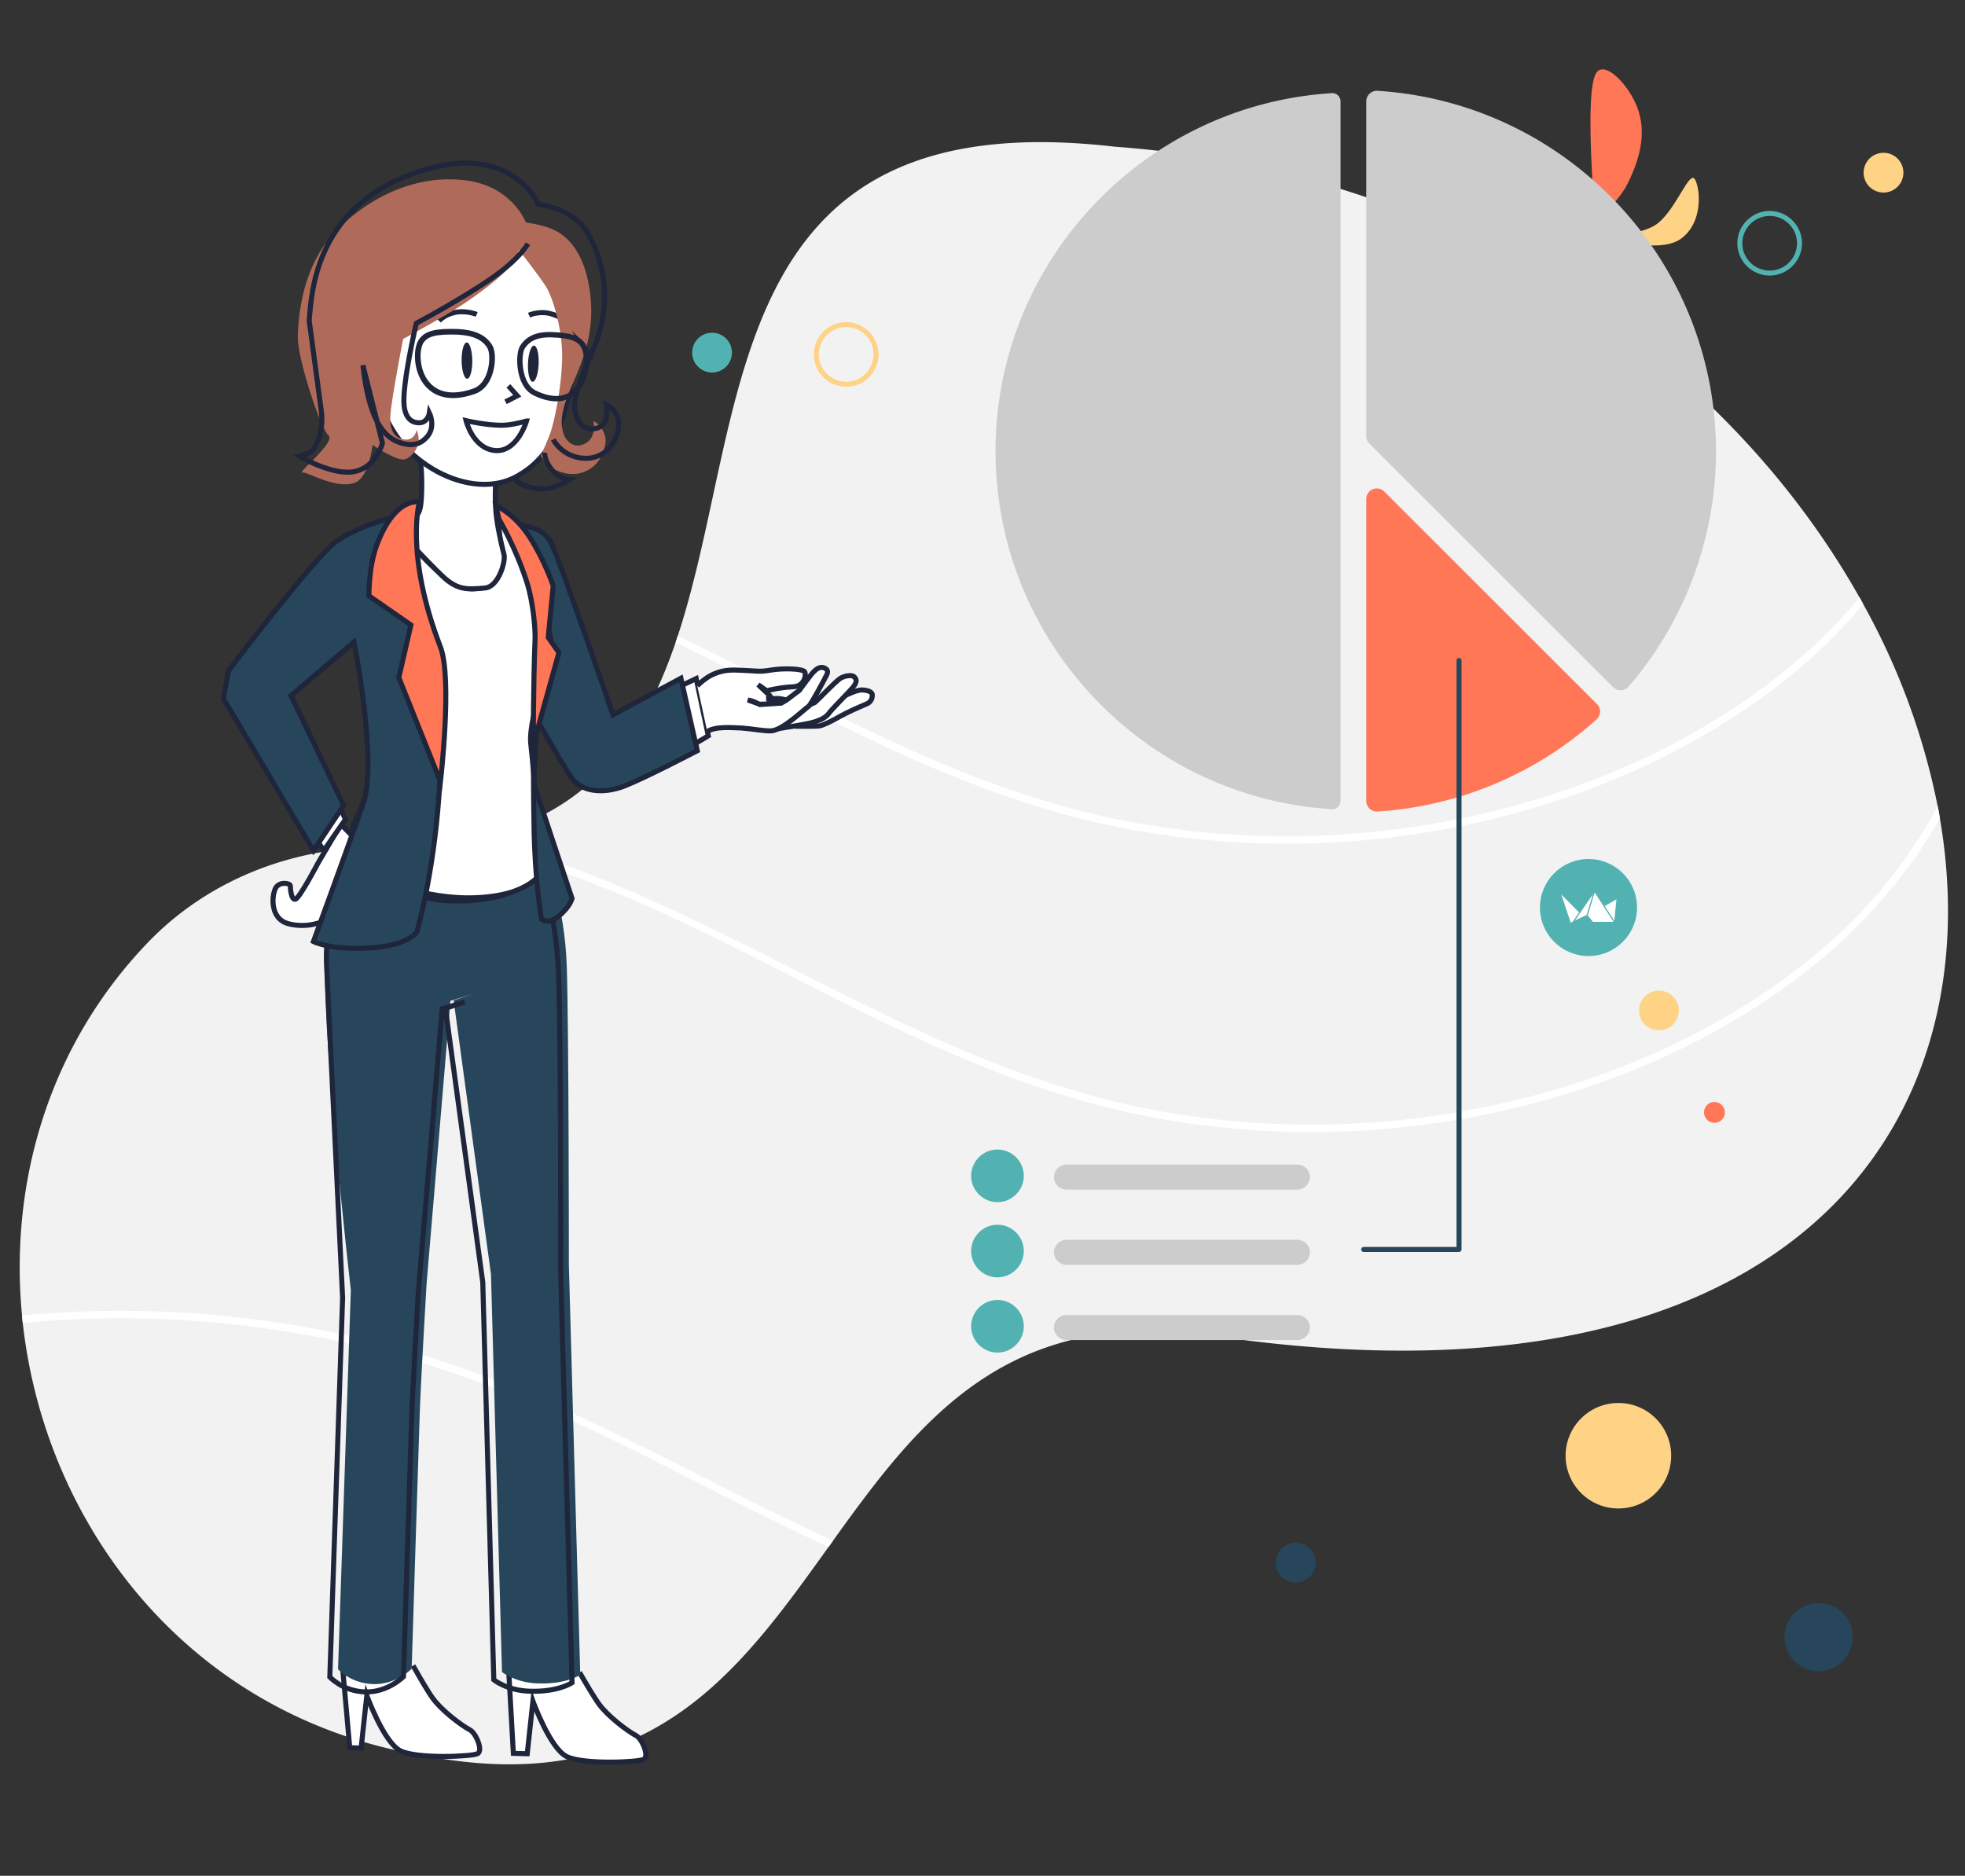 <svg viewBox="0 0 618 590" xmlns="http://www.w3.org/2000/svg" fill-rule="evenodd" clip-rule="evenodd" stroke-miterlimit="10"><rect x="0" y="0" width="618" height="590" fill="#333333" stroke="none"/><g transform="matrix(.872 0 0 .916 -6573.15 -2494.847)"><path fill="none" d="M7539.53 2722.2h708.803v642.891H7539.53z"/><clipPath id="a"><path d="M7539.53 2722.2h708.803v642.891H7539.53z"/></clipPath><g clip-path="url(#a)"><path d="M8114.268 2804.256s15.461 1.033 21.974-4.186c6.513-5.22 11.031-17.722 12.997-14.96 1.966 2.764 3.374 15.016-5.193 20.653-8.625 5.61-29.778-1.507-29.778-1.507" fill="#ffd385" fill-rule="nonzero"/><path d="M8104.938 2805.93s8.215-6.307 7.452-19.424c-.763-13.117-1.672-33.379 1.35-37.816 3.022-4.437 11.676 3.935 14.816 11.89 3.11 7.953 1.554 16.381-3.492 26.066-5.046 9.684-20.126 19.285-20.126 19.285" fill="#ff7757" fill-rule="nonzero"/><path d="M8223.549 3105.824a121.648 121.648 0 01-2.548 4.421c-33.722 55.884-112.164 90.592-244.455 72.222-75.113-10.926-107.102 29.15-138.077 70.2-.53.708-1.059 1.416-1.598 2.125-32.438 43.046-64.552 86.211-144.852 71.863-85.127-12.804-137.664-78.556-145.795-148.755-.098-.853-.188-1.715-.269-2.57-4.567-45.512 9.548-92.639 45.557-128.216 21.75-21.484 52.654-32.897 84.552-32.538a163.21 163.21 0 0028.679-2.024c2.091-.35 4.118-.734 6.092-1.17 40.64-8.833 59.367-35.099 70.852-67.15.27-.76.538-1.52.798-2.289 26.373-76.439 14.178-183.726 157.55-167.943 128.297 8.997 222.452 76.67 268.636 154.747.458.785.916 1.57 1.364 2.356 12.694 21.664 21.752 45.082 26.847 69.406.288 1.364.549 2.73.79 4.096 6.533 36.261 2.252 71.505-14.123 101.219z" fill="#f2f2f2" fill-rule="nonzero"/><path d="M8210.035 2931.103a192.629 192.629 0 01-30.93 28.091c-44.228 32.266-100.247 49.765-155.512 53.435a324.466 324.466 0 01-84.814-5.48c-28.355-5.65-55.4-15.604-81.593-27.23-25.474-11.31-50.195-24.062-75.499-35.688.27-.76.538-1.519.798-2.288 27.593 12.634 54.62 26.556 82.535 38.591 26.3 11.345 53.525 20.597 81.996 25.548a323.455 323.455 0 0086.124 3.21c55.113-5.276 111.176-24.618 153.548-59.222a178.9 178.9 0 0021.983-21.323c.458.785.916 1.57 1.364 2.356z" fill="#fff" fill-rule="nonzero"/><path d="M8018.549 2755.614c-.065 0-.129.002-.193.005-68.008 4.053-121.282 58.054-121.282 122.938 0 64.885 53.274 118.886 121.282 122.937a3.046 3.046 0 002.226-.76 2.721 2.721 0 00.932-2.047v-240.26c-.004-1.544-1.341-2.813-2.965-2.813zM8122.53 2960.654a3.912 3.912 0 01-2.69-1.058l-87.934-83.65a3.509 3.509 0 01-1.113-2.553v-114.966a3.498 3.498 0 011.198-2.63 3.938 3.938 0 012.857-.979c68.452 4.08 122.072 58.433 122.072 123.74.002 29.657-11.182 58.352-31.509 80.839a3.898 3.898 0 01-2.741 1.255c-.047.002-.094.002-.14.002z" fill="#ccc" fill-rule="nonzero"/><path d="M8034.606 3002.303a3.935 3.935 0 01-2.613-.984 3.5 3.5 0 01-1.2-2.633v-103.728c.001-1.982 1.715-3.611 3.797-3.611 1.007 0 1.972.38 2.684 1.057l76.734 72.993a3.537 3.537 0 011.112 2.558c0 1.024-.456 2.001-1.255 2.687-21.841 18.706-49.694 29.863-79.023 31.654-.08.005-.158.007-.236.007z" fill="#ff7757" fill-rule="nonzero"/><path d="M8237.673 3004.605c-12.311 20.769-29.692 39.086-49.595 53.606-44.228 32.265-100.247 49.763-155.512 53.434a324.421 324.421 0 01-84.814-5.48c-28.355-5.651-55.4-15.604-81.592-27.23-26.668-11.839-52.52-25.265-79.072-37.326-26.523-12.054-53.784-22.331-82.345-29.057 2.091-.35 4.118-.734 6.092-1.17 1.867.462 3.728.94 5.581 1.435 55.849 14.853 105.139 44.122 157.577 66.733 26.3 11.344 53.524 20.598 81.996 25.548a323.45 323.45 0 0086.124 3.21c55.113-5.275 111.177-24.618 153.547-59.222 16.771-13.637 30.747-30.107 41.222-48.577.288 1.364.549 2.73.791 4.096zM7683.217 3186.949c55.022 14.63 103.674 43.259 155.252 65.718-.53.708-1.059 1.416-1.598 2.125-1.31-.572-2.61-1.145-3.912-1.725-26.668-11.838-52.519-25.265-79.07-37.327-27.09-12.308-54.943-22.765-84.168-29.483-40.397-9.256-82.129-12.08-123.497-8.357-.098-.853-.188-1.715-.269-2.57 46.115-4.14 92.64-.202 137.262 11.619z" fill="#fff" fill-rule="nonzero"/><path d="M8005.927 3132.121h-83.264c-2.482 0-4.525-1.943-4.525-4.304 0-2.362 2.043-4.305 4.525-4.305h83.264c2.483 0 4.525 1.943 4.525 4.305 0 2.361-2.042 4.304-4.525 4.304z" fill="#ccc" fill-rule="nonzero"/><path d="M7897.775 3136.426c-5.214 0-9.504-4.08-9.504-9.04 0-4.959 4.29-9.04 9.504-9.04 5.213 0 9.502 4.081 9.502 9.04-.005 4.957-4.292 9.035-9.502 9.04z" fill="#52b2b2" fill-rule="nonzero"/><path d="M8005.927 3157.95h-83.264c-2.482 0-4.525-1.944-4.525-4.305 0-2.361 2.043-4.305 4.525-4.305h83.264c2.483 0 4.525 1.944 4.525 4.305 0 2.361-2.042 4.305-4.525 4.305z" fill="#ccc" fill-rule="nonzero"/><path d="M7897.775 3162.254c-5.214 0-9.504-4.08-9.504-9.039 0-4.96 4.29-9.04 9.504-9.04 5.213 0 9.502 4.08 9.502 9.04-.005 4.957-4.292 9.034-9.502 9.04z" fill="#52b2b2" fill-rule="nonzero"/><path d="M8005.927 3183.778h-83.264c-2.482 0-4.525-1.943-4.525-4.305 0-2.361 2.043-4.304 4.525-4.304h83.264c2.483 0 4.525 1.943 4.525 4.304 0 2.362-2.042 4.305-4.525 4.305z" fill="#ccc" fill-rule="nonzero"/><path d="M7897.775 3188.083c-5.214 0-9.504-4.081-9.504-9.04 0-4.959 4.29-9.04 9.504-9.04 5.213 0 9.502 4.081 9.502 9.04-.005 4.957-4.292 9.034-9.502 9.04z" fill="#52b2b2" fill-rule="nonzero"/><path d="M8029.85 3153.529h34.39c.498 0 .906-.388.906-.861v-202.253c0-.472-.408-.86-.905-.86-.496 0-.905.388-.905.86v201.392h-33.487-.003c-.496 0-.904.39-.904.861 0 .473.408.86.904.86h.003z" fill="#27465b" fill-rule="nonzero"/><path d="M8177.218 2818.225c-.312.023-.624.036-.936.036-6.4 0-11.666-5.01-11.666-11.097 0-6.088 5.266-11.097 11.666-11.097 6.046 0 11.141 4.473 11.627 10.206.513 6.068-4.313 11.463-10.69 11.952zm-.144-1.702c5.1-.391 9.078-4.492 9.078-9.36 0-5.15-4.456-9.388-9.87-9.388-5.415 0-9.87 4.238-9.87 9.389 0 .252.01.503.031.754.411 4.851 4.722 8.635 9.839 8.635.263 0 .528-.01.792-.03z" fill="#52b2b2" fill-rule="nonzero"/><circle cx="686.77" cy="28.774" r="6.989" fill="#ffd385" transform="matrix(1.027 0 0 .977 7512.03 2754.81)"/><circle cx="721.125" cy="6.815" r="3.671" fill="#13737f" transform="matrix(1.027 0 0 .977 7512.03 2754.81)"/><path d="M8122.407 3036.64c-2.157 3.106-5.82 4.98-9.732 4.98-6.399 0-11.665-5.009-11.665-11.097 0-6.087 5.266-11.097 11.665-11.097 2.286 0 4.523.64 6.431 1.84 5.333 3.36 6.822 10.294 3.301 15.375zm-17.967-11.293a9.067 9.067 0 00-1.635 5.176c0 5.151 4.455 9.39 9.87 9.39 5.414 0 9.87-4.239 9.87-9.39 0-3.15-1.666-6.097-4.429-7.833-4.519-2.834-10.688-1.636-13.676 2.657z" fill="#52b2b2" fill-rule="nonzero"/><circle cx="607.901" cy="323.241" r="6.989" fill="#ffd385" transform="matrix(1.027 0 0 .977 7512.03 2754.81)"/><circle cx="627.397" cy="359.051" r="3.671" fill="#ff7757" transform="matrix(1.027 0 0 .977 7512.03 2754.81)"/><path d="M7832.759 2850.27a10.659 10.659 0 01-1.22-4.937c0-6.088 5.267-11.097 11.666-11.097 6.4 0 11.665 5.01 11.665 11.097 0 4.206-2.514 8.065-6.473 9.937-5.732 2.703-12.785.448-15.638-5zm19.285-9.116c-1.665-3.187-5.097-5.21-8.839-5.21-5.415 0-9.87 4.238-9.87 9.389 0 5.15 4.455 9.39 9.87 9.39a10.28 10.28 0 004.393-.982c4.844-2.296 6.85-7.973 4.446-12.587z" fill="#ffd385" fill-rule="nonzero"/><circle cx="275.365" cy="92.022" r="6.989" fill="#52b2b2" transform="matrix(1.027 0 0 .977 7512.03 2754.81)"/><circle cx="275.365" cy="92.022" r="6.989" fill="#27465b" transform="matrix(1.027 0 0 .977 7722.53 3170.3)"/><circle cx="275.365" cy="92.022" r="6.989" fill="#27465b" transform="matrix(1.759 0 0 1.673 7709.57 3131.83)"/><path d="M8121.722 3241.608c-10.515 0-19.042-8.112-19.042-18.114 0-10.003 8.527-18.114 19.042-18.114 10.514 0 19.041 8.111 19.041 18.114 0 10.002-8.527 18.114-19.041 18.114z" fill="#ffd385" fill-rule="nonzero"/><path d="M4426.8 2075.6l3.9 4-8.9 23.3s-4.3 2.1-9.7.7c-5.4-1.4-4.7-8.2-3.6-10.1 1.1-1.9 4.1-1.3 4.1-.6 0 .7.2 4 1.4 3.8 1.1-.1 6.4-10.2 6.4-10.2l6.4-10.9zM4474 2314l1.3 23.1 3.9.1 1.6-14.8s4.8 13.3 9.5 15.6c4.7 2.3 19.9 1.6 21.6.8 1.7-.8-.4-5.8-2.1-6.7-2.8-1.5-8-5.6-10.3-8.7-1.4-1.9-3.9-6.1-5.6-9.1M4427.3 2313l2 22.5 3.2.1 1.6-14.8s4.8 13.3 9.5 15.6c4.7 2.3 19.9 1.6 21.6.8 1.7-.8-.4-5.8-2.1-6.7-2.8-1.5-8-5.6-10.3-8.7-1.5-2-4-6.4-5.7-9.4" fill="#fff" fill-rule="nonzero" stroke="#1f253a" stroke-width="1.42" transform="matrix(1.283 0 0 1.22 1981.36 474.439)"/><path d="M7734.98 3019.294s6.672 14.644 7.441 35.878c.77 21.233.77 102.873.77 102.873l4.105 140.703s-5.003 3.294-15.394 2.928c-8.082-.244-12.828-3.905-12.828-3.905l-3.977-136.553-13.47-94.087 6.928-2.197-7.056 2.075-1.026.244-8.595 97.137s-2.053 32.949-2.438 43.566c-.384 10.617-2.95 88.717-2.95 88.717s-5.645 5.492-13.855 5.247c-8.21-.244-12.7-5.125-12.7-5.125l4.618-130.208s-11.545-95.307-8.98-118.493c2.566-23.308 9.109-32.46 9.109-32.46" fill="#27465b" fill-rule="nonzero"/><path d="M4482.9 2089.3s4.4 10.9 5.1 28.3c.7 17.4.6 84.3.6 84.3l3.2 115.3s-3.9 2.7-12 2.4c-6.3-.2-10-3.2-10-3.2l-3.1-111.9-10.5-77.1 5.4-1.8-5.5 1.7-.8.2-6.7 79.6s-1.6 27-1.9 35.7c-.3 8.7-2.3 72.7-2.3 72.7s-4.4 4.5-10.8 4.3c-6.3-.2-9.9-4.2-9.9-4.2l3.6-106.7s-3.6-74.3-4.5-93.4c-.8-17.3 7.1-33.6 7.1-33.6s9.8 14.1 26.6 15.2c20 1.1 26.4-7.8 26.4-7.8z" fill="none" stroke="#1f253a" stroke-width="1.42" transform="matrix(1.283 0 0 1.22 1981.36 474.439)"/><path d="M4441.6 1990.4s-13.5 4.7-17.6 8.8c-4.2 4.1-24.1 27.8-27.1 32.5-3 4.7-.8 8.1-.9 9.9-.1 1.8 26 41.4 26 41.4l6.1-8.8-16-34.6 23.1-19-4.5 3.7s5.8 9.2 7.2 26.9c.5 6.6-5.9 20.9-7.2 23.8-1.3 2.9-.3 7.3-.3 7.3s2.5 5.9 6.4 8c4 2.1 18.4 7.9 33.7 5.4 15.4-2.5 15.7-13.2 15.7-13.2l-4.5-12.7s-1-12.7-1.5-16.8c-.5-4.1 1.8-12.1 1.8-12.1s4.4-6.5 4.2-14.6c0-1.3-.2-2.5-.5-3.7-.2-1.1-.6-2.2-.9-3.3-1.3-3.7-3.1-7.5-4.1-12.6 0 0 5.1 13.1 5.6 16.5.5 3.4 0 8.8-1.2 11.8s-2.8 5.4-2.8 5.4 7.9 22.3 14.5 24.6c6.6 2.3 33.3-14.3 33.3-14.3l-3.4-16.1-23.7 11.3s-11.6-33.1-15.9-44.4c-4.2-11-16-10.6-16-10.6s2.5 16.4-3.6 17.9c-5.7 1.4-7.7-.1-12.1-3.5-5.7-3.9-13.8-14.9-13.8-14.9z" fill="#fff" fill-rule="nonzero" stroke="#1f253a" stroke-width="1.42" transform="matrix(1.283 0 0 1.22 1981.36 474.439)"/><path d="M4449.1 1973.2c.6 2.6.6 11 0 13.4-.5 2.4-2.3 3.3-3.3 3.4-1 .1-3.8.2-3.8.2v.2s.1 1.1.8 2.1c.7 1 8.2 9.1 12.4 13.1 4.2 4 6.7 4 12.1 3.5 3.8-.3 5.8-7.3 5.4-9.3-.5-2-1.5-6-2.1-10.3-.6-4.3-.3-10-.3-10" fill="#fff" fill-rule="nonzero" stroke="#1f253a" stroke-width="1.42" transform="matrix(1.283 0 0 1.22 1981.36 474.439)"/><path d="M4480.8 1909.8s5 6.3 6.3 8.5c1.4 1.5 7.3 12.7 5 29.4-2.2 16.4-7.1 25.1-15.7 29.9-7.8 4.4-17.2 1.9-23.6-1.9-5.7-3.4-8.6-7.1-8.6-7.1s-5.5-6.1-7-14.7-7.1-23.8-.5-36.6 16.4-18 28-16.2c11.8 1.9 16.1 8.7 16.1 8.7z" fill="#fff" fill-rule="nonzero" stroke="#1f253a" stroke-width="1.42" transform="matrix(1.283 0 0 1.22 1981.36 474.439)"/><ellipse cx="4482.9" cy="1944" rx="5.1" ry="1.5" fill="#1f253a" transform="matrix(.049 -1.219 1.282 .047 5018.499 8221.8)"/><ellipse cx="4461.9" cy="1944.1" rx="1.5" ry="5.1" fill="#1f253a" transform="matrix(1.283 -.014 .015 1.22 1952.655 538.12)"/><path d="M4479 1962.1s-4.1 1.2-6.9 1.2c-4.6 0-10.1-1.3-10.1-1.3s1.9 7.8 8.1 8.4c6.3.6 8.9-8.3 8.9-8.3zM4465 1932.1s-3.3-1.4-6.8-.4c-2.5.7-3.8 2.2-3.8 2.2M4479.7 1932.3s2.7-1.2 5.7-.5c3.1.7 4.6 2.3 4.6 2.3" fill="none" stroke="#1f253a" stroke-width="1.42" transform="matrix(1.283 0 0 1.22 1981.36 474.439)"/><path d="M7727.669 2800.003s-4.875-12.325-21.424-14.4c-16.42-2.074-32.968 4.271-46.053 16.352-13.085 12.082-14.624 30.02-14.753 37.464-.128 7.444 8.21 31.362 11.033 33.681 2.95 2.319-12.059 13.424-9.237 12.813 1.54-.366 12.315 5.98 18.858 3.417 5.131-1.952 6.286-12.935 6.286-12.935s9.108 5.98 11.93 4.881a7.831 7.831 0 004.618-5.735c.385-2.075-.641-4.271-.641-4.271s-.642 3.538-4.105 3.294c-3.464-.244-5.645-2.684-5.388-7.932.256-5.247 4.618-26.603 4.618-26.603s15.266-7.81 22.45-12.447c7.183-4.637 14.88-10.373 16.933-13.668 2.052-3.172 2.437-4.393 2.437-4.393s7.697 9.397 9.878 12.814c2.18 3.417 5.901 14.277 5.645 24.65-.257 10.373-2.95 21.844-4.234 25.26-1.283 3.418-3.463 7.81-3.463 7.81s1.539 3.418 5.13 4.882c3.465 1.464 7.698 2.44 12.316-.122 4.618-2.563 5.773-7.688 5.901-9.396.257-1.709-.77-4.394-2.566-5.98-1.796-1.464-1.796-1.22-1.796-1.22s1.412 5.98-3.463 7.932-7.312-2.929-7.44-4.027c-.257-1.099-1.797-4.515 1.924-13.302 3.72-8.786 9.75-18.915 7.825-34.169-1.924-15.254-8.98-20.135-12.828-21.965-3.849-1.831-10.391-2.685-10.391-2.685z" fill="#af6a5a" fill-rule="nonzero"/><path d="M4486.5 1967.3s2.6 5.2 9.1 5.3c5.3.1 9-4.4 9.3-9.1.3-4.3-3.5-6-3.5-6s.4 1.7 0 3.7-2.2 3.3-4.4 3.1c-2.4-.2-4.5-2.5-4.5-7 .1-4 5.3-15.6 5.3-15.6s7.9-15.2-1.4-32.2c-4.1-7.4-14.1-8.4-14.1-8.4s-6.9-16.2-29.8-10.3c-33.6 8.7-33.9 36.2-34.6 43 0 0 2.5 18.6 3.4 25.4.9 6.8-2.1 11.3-3.3 11.8-1.2.5-2.9 1-2.9 1s7.9 4.7 14 4.5c7.4-.3 9.4-8.2 9.4-8.2l-5.5-21.9c1.5 13.3 4.8 19.8 10.2 21.7 4.6 1.6 6.6-.2 7.8-1.5 2.6-2.9.7-6.8.7-6.8s-.4 2.8-2.9 2.8c-2.1 0-3.8-1.3-4.2-4.7-.7-5.7 3.4-23.3 3.4-23.3s13.3-7.1 21.8-13.1c5.5-3.9 8.3-7.2 9.6-9.3" fill="none" stroke="#1f253a" stroke-width="1.42" transform="matrix(1.283 0 0 1.22 1981.36 474.439)"/><path d="M4484.1 1971s-.2 2 1.9 4.7 5.1 2.9 5.1 2.9-4.3 2.9-8 2.6c-6.3-.4-7.6-3.1-7.6-3.1M4473.9 1952.2l2.5 2.8-3.3 1.7" fill="none" stroke="#1f253a" stroke-width="1.42" transform="matrix(1.283 0 0 1.22 1981.36 474.439)"/><path d="M4568.5 2039.4c1.1-.5 3.4-1.6 4.7-1.6 1.3 0 3 .4 3 1.4 0 1-.3 2.1-2 2.7-1.7.7-5.5 2.4-7.2 3.4-1.7 1-4.5 2.4-5.6 2.6-1.1.2-7 .1-7 .1" fill="#fff" fill-rule="nonzero" stroke="#1f253a" stroke-width="1.42" transform="matrix(1.283 0 0 1.22 1981.36 474.439)"/><path d="M4557.9 2042.3s1.8-.8 2.2-1c.4-.3 5.6-5.7 7-6.7 1.4-.9 3.5-1.1 4-.5.5.5 1.1 1.2-.3 2.9-1.5 1.8-6.1 6.3-6.9 7.5-.9 1.2-2.8 2.1-5.6 2.7-2.8.6-9.9 1.7-9.9 1.7" fill="#fff" fill-rule="nonzero" stroke="#1f253a" stroke-width="1.42" transform="matrix(1.283 0 0 1.22 1981.36 474.439)"/><path d="M4527 2036.6c1.9-1.8 5-4.6 10.8-4.4 6.5.2 6.4.6 9.9 0s9-.4 9.5.5-.1 4.1-3.3 4.2c-3.2.1-7.4 1.1-7.4 1.1l-2.4-1.7s3 2.8 3.3 3.1c.2.4.5.7.5.7l-1.5.2c.7 0 3.3-.2 4.1 0 .8.1 1.4.3 1.4.3l-1.4.9s-2.2.1-3.3.2c-1.1.1-2.7.1-2.7.1l-3.3-1.2s1.4.3 2 .6l1.4.7 6-.4 1.4-.8 3.7-2.8s3.5-4.8 4-5.2c.5-.5 1.7-1.7 3-1.1 1 .4 1.1 1.1.7 1.9-.3.7-4.4 8.4-5.1 8.9-.7.5-3.2 2.7-4.4 3.6-1.2.9-4.1 3.2-6.1 3.3-2 .1-5.5-.6-8.4-.8-2.9-.1-7.3-.5-9.6 1" fill="#fff" fill-rule="nonzero" stroke="#1f253a" stroke-width="1.42" transform="matrix(1.283 0 0 1.22 1981.36 474.439)"/><path d="M4444.2 1988.4s3.8 28.1 4.6 31.3c.4 1.7 7.3 23.4 5.6 47.6-1.6 22.9-6.2 38.5-6.2 38.5s-2 3.9-13.2 4.6c-11.2.7-15.9-1.8-15.9-1.8s9.9-27.1 14-38.9c4.1-11.8-2.6-45.4-2.6-45.4l-17.7 15.1 14.8 30.9-8.5 12.7-25.3-42.8 1.4-7.8s23.9-31.7 30.3-36.4c6.5-4.7 18.7-7.6 18.7-7.6zM4471.2 1989.6s7.2 10.4 9.4 18c2.2 7.7 6.1 13 5.5 21.6-.5 6.8-4 10.6-4.5 14.9-.9 8.9-.6 23.9-.5 31.5.2 16.2 2.1 26.7 2.1 26.7s1.8 1.7 4.9-.9c3.1-2.5 3.7-4.9 3.7-4.9s-10.9-32.5-10.8-32.7c.1-.3.9-17.8.9-17.8s7.2 13 9.9 16.7c2.7 3.7 8.7 4.5 14.8 2.1 6.1-2.4 20.4-9.9 20.4-9.9l-4.6-20.4-19.1 10.3s-15.2-44.5-17.5-48.6c-2.3-4-6.2-4.3-7.5-4.6-1.4-.5-7.1-2-7.1-2z" fill="#27465b" fill-rule="nonzero" stroke="#1f253a" stroke-width="1.42" transform="matrix(1.283 0 0 1.22 1981.36 474.439)"/><path d="M4448.9 1984.9s-6.9-1.8-12.1 12.4c-2.2 6-2.1 14-2.1 14l11.8 8.2-3.4 14.8 11.7 29.3s3.4-29 0-37.9c-10.1-26.2-5.9-40.8-5.9-40.8zM4471.2 1989.6s4.9 8.3 8 18.2c1.7 5.5 2.3 12.9 2.2 15.7-.5 12-.5 29.7-.5 29.7l7.2-25.9-3-4.3 1.4-14.5s-2.3-7-6.6-13.7c-4.3-6.7-9.5-8.9-9.5-8.9l.8 3.7z" fill="#ff7757" fill-rule="nonzero" stroke="#1f253a" stroke-width="1.42" transform="matrix(1.283 0 0 1.22 1981.36 474.439)"/><path d="M4495.1 1941.1c-1.3-2.3-3.7-3.1-9.1-3.3-3.6-.1-6.5.8-8.2 3.6-1.2 2-1.2 10.5 3.5 12.8 4.7 2.3 9.1 2.3 11.9-1.1 3-3.6 3.2-9.7 1.9-12z" fill="none" stroke="#1f253a" stroke-width="1.51" transform="matrix(1.283 0 0 1.22 1981.36 474.439)"/><path d="M4449.4 1939.6c1.5-2.2 4.3-2.8 10.3-2.6 4 .2 7.3 1.3 9 4.2 1.3 2.1.9 10.6-4.4 12.5-5.3 1.9-10.2 1.6-13.3-2.1-3.1-3.7-3.1-9.8-1.6-12z" fill="none" stroke="#1f253a" stroke-width="1.59" transform="matrix(1.283 0 0 1.22 1981.36 474.439)"/><g transform="matrix(.576 0 0 .548 7138.02 1797.05)"><circle cx="1689.1" cy="2259.5" r="30.4" fill="#52b2b2"/><g fill="#fff" fill-rule="nonzero" stroke="#52b2b2" stroke-width=".66" stroke-linejoin="round"><path d="M1683.7 2262.6l-4 5.9-1.9 1-6.5-19.4 12.4 12.5zM1688.2 2264.4l4.6-15.2 12.7 19.6h-13.8l-3.5-4.4z"/><path d="M1698.8 2258.5l8.2-4.8-1.5 15.1-6.7-10.3zM1688.2 2264.4l4.6-15.2-13.1 19.2 8.5-4z"/></g></g></g></g></svg>